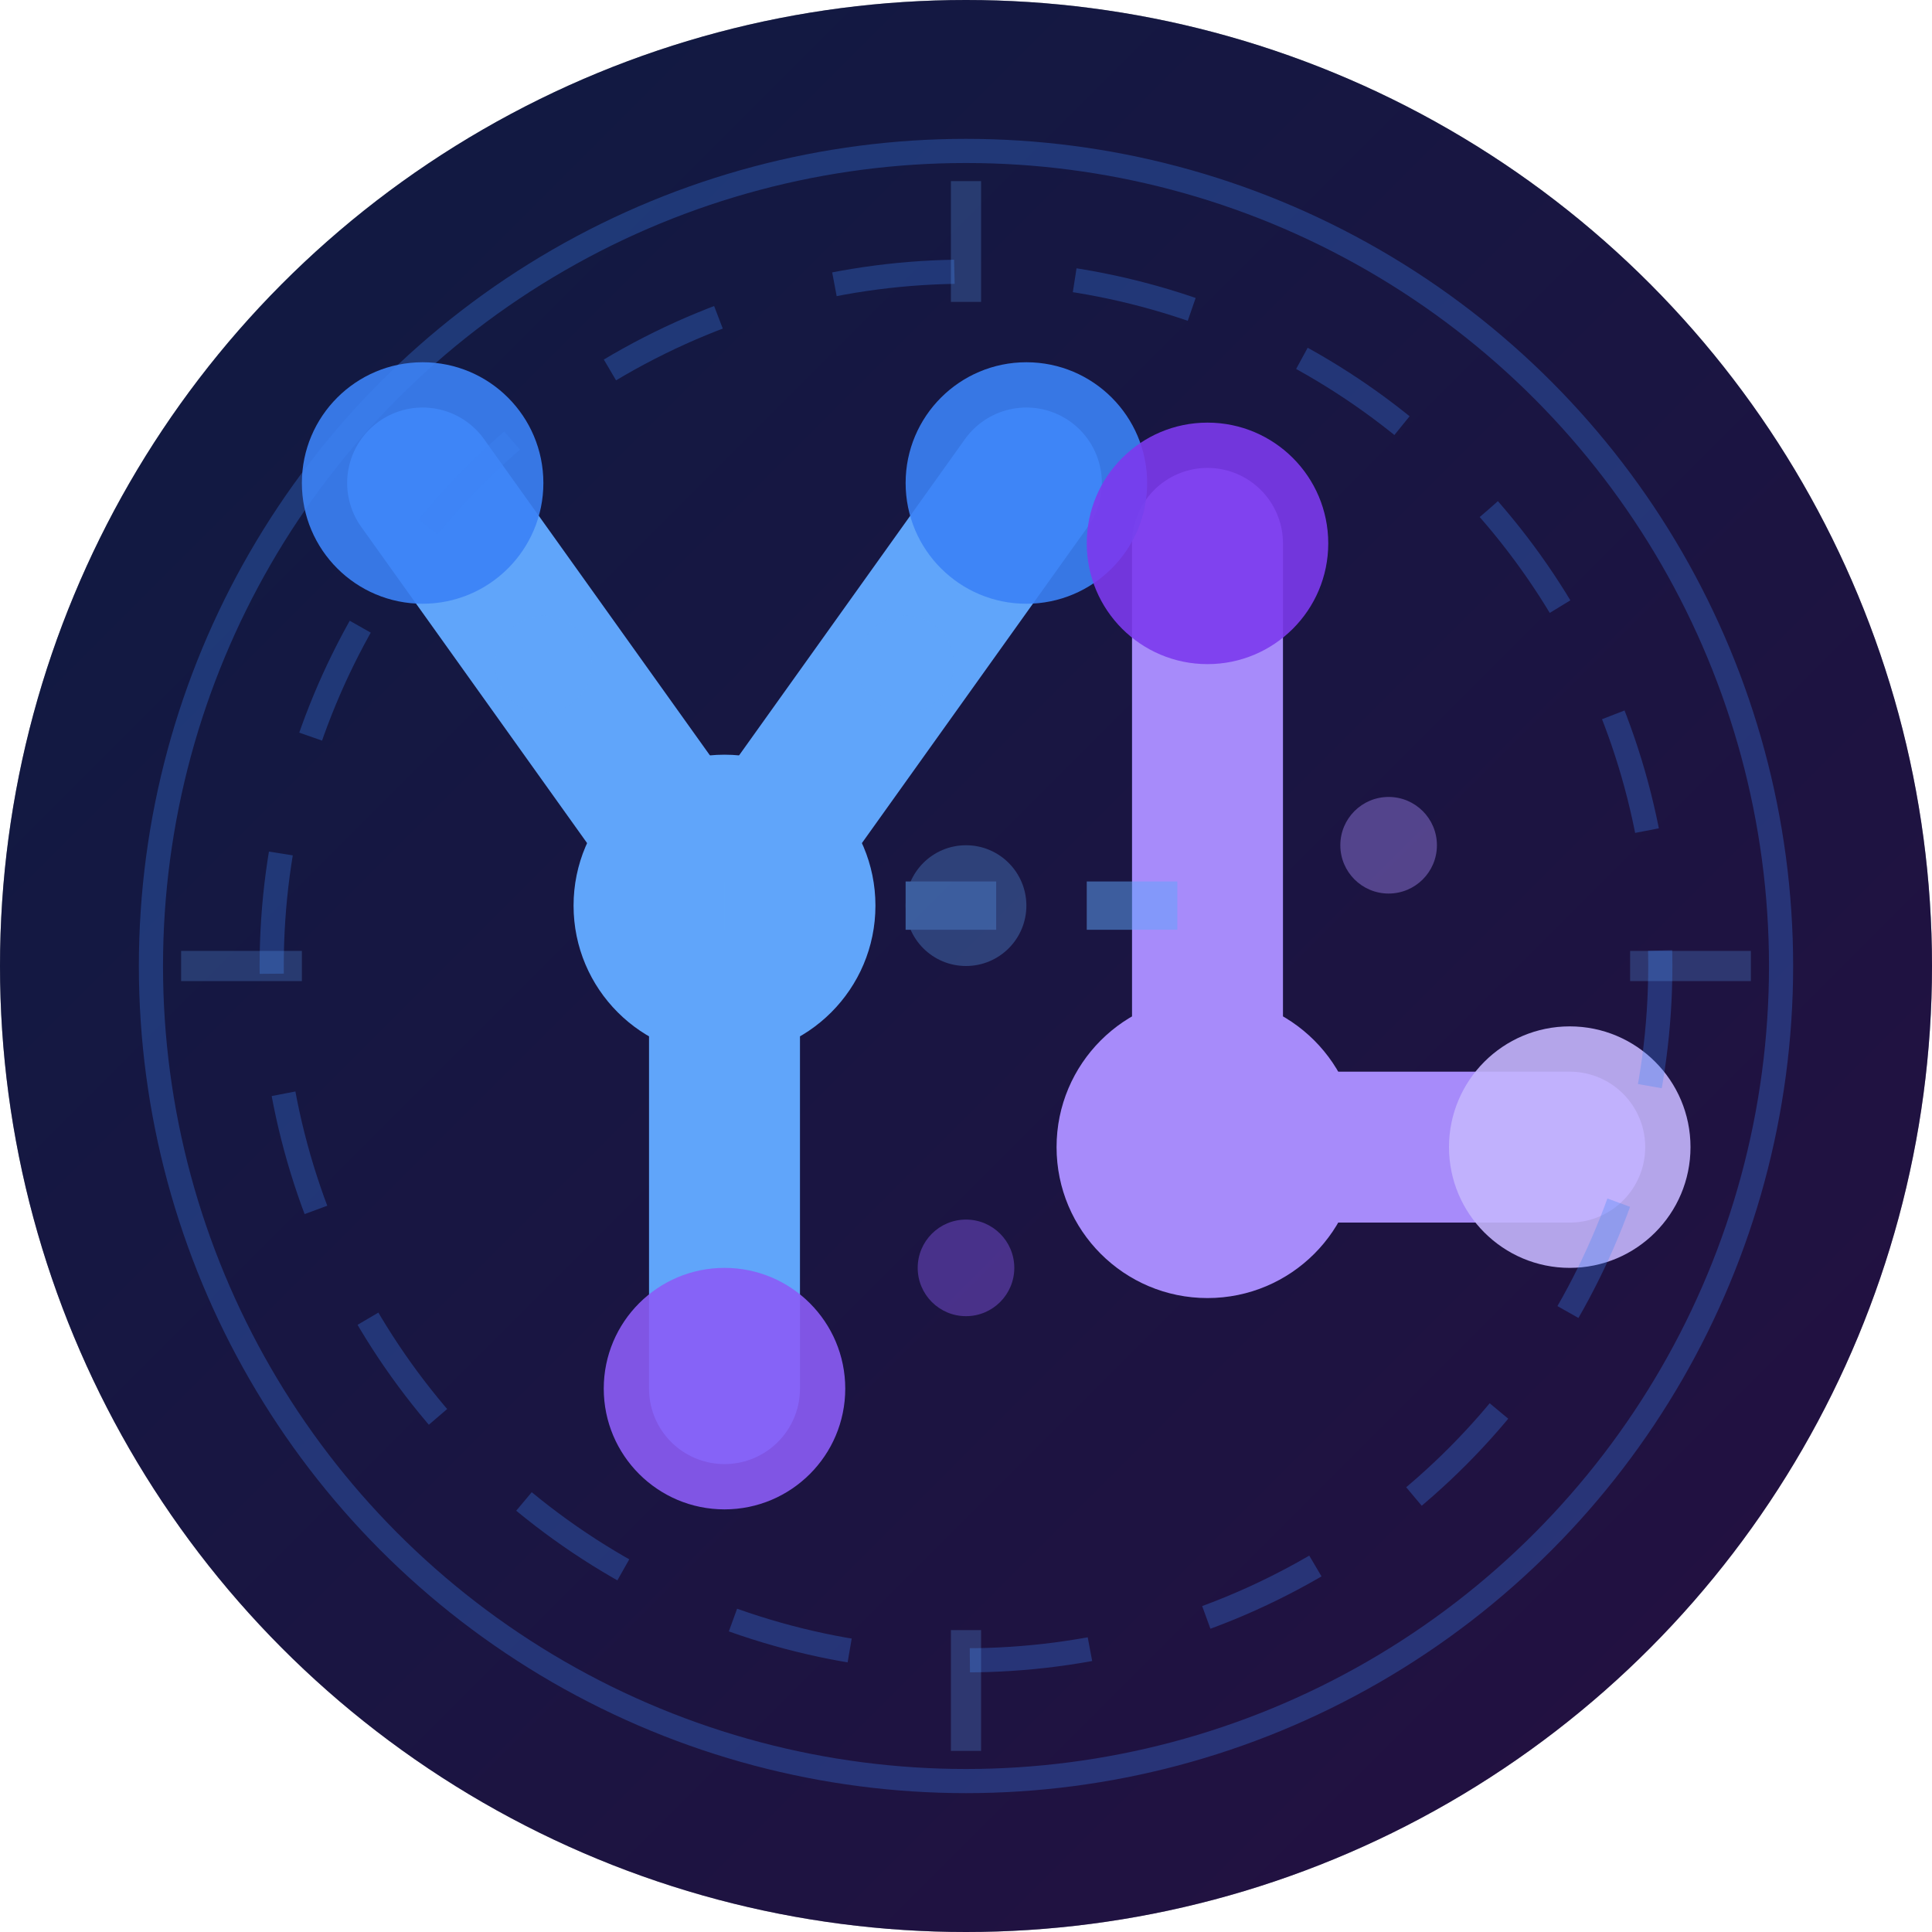 <svg xmlns="http://www.w3.org/2000/svg" viewBox="0 0 32 32">
  <defs>
    <!-- 定义渐变色 -->
    <linearGradient id="bgGradient" x1="0%" y1="0%" x2="100%" y2="100%">
      <stop offset="0%" style="stop-color:#1e3a8a;stop-opacity:1" />
      <stop offset="100%" style="stop-color:#581c87;stop-opacity:1" />
    </linearGradient>

    <!-- AI风格发光效果 -->
    <filter id="aiGlow">
      <feGaussianBlur stdDeviation="1.2" result="coloredBlur"/>
      <feMerge>
        <feMergeNode in="coloredBlur"/>
        <feMergeNode in="coloredBlur"/>
        <feMergeNode in="SourceGraphic"/>
      </feMerge>
    </filter>
  </defs>

  <!-- 深色圆形背景 -->
  <circle cx="16" cy="16" r="16" fill="#030712"/>
  <circle cx="16" cy="16" r="16" fill="url(#bgGradient)" opacity="0.4"/>

  <!-- YL字母 - 融入神经网络节点设计 -->
  <g filter="url(#aiGlow)">
    <!-- Y字母骨架 -->
    <g stroke="#60a5fa" stroke-width="2.5" stroke-linecap="round" fill="none">
      <path d="M 7 8 L 12 15"/>
      <path d="M 17 8 L 12 15"/>
      <path d="M 12 15 L 12 23"/>
    </g>

    <!-- L字母骨架 -->
    <g stroke="#a78bfa" stroke-width="2.5" stroke-linecap="round" fill="none">
      <path d="M 20 9 L 20 19"/>
      <path d="M 20 19 L 26 19"/>
    </g>

    <!-- AI神经网络节点 - Y的关键节点 -->
    <circle cx="7" cy="8" r="2" fill="#3b82f6" opacity="0.9"/>
    <circle cx="17" cy="8" r="2" fill="#3b82f6" opacity="0.9"/>
    <circle cx="12" cy="15" r="2.5" fill="#60a5fa"/>
    <circle cx="12" cy="23" r="2" fill="#8b5cf6" opacity="0.9"/>

    <!-- AI神经网络节点 - L的关键节点 -->
    <circle cx="20" cy="9" r="2" fill="#7c3aed" opacity="0.9"/>
    <circle cx="20" cy="19" r="2.5" fill="#a78bfa"/>
    <circle cx="26" cy="19" r="2" fill="#c4b5fd" opacity="0.9"/>

    <!-- 神经网络连接线 - 细微的数据流 -->
    <g opacity="0.5">
      <path d="M 12 15 L 20 15" stroke="#60a5fa" stroke-width="0.8" stroke-dasharray="1.5,1.5" fill="none"/>
      <circle cx="16" cy="15" r="1" fill="#60a5fa" opacity="0.6"/>
    </g>

    <!-- AI数据流装饰点 -->
    <g opacity="0.4">
      <circle cx="9" cy="11" r="0.8" fill="#60a5fa"/>
      <circle cx="15" cy="11" r="0.8" fill="#60a5fa"/>
      <circle cx="23" cy="14" r="0.8" fill="#a78bfa"/>
      <circle cx="16" cy="21" r="0.8" fill="#8b5cf6"/>
    </g>
  </g>

  <!-- AI芯片边框 - 六边形 -->
  <g fill="none" stroke="#3b82f6" stroke-width="0.4" opacity="0.3">
    <circle cx="16" cy="16" r="13.5"/>
    <circle cx="16" cy="16" r="11.5" stroke-dasharray="2,2"/>
  </g>

  <!-- 角落的AI芯片引脚装饰 -->
  <g stroke="#60a5fa" stroke-width="0.5" opacity="0.25">
    <line x1="3" y1="16" x2="5" y2="16"/>
    <line x1="27" y1="16" x2="29" y2="16"/>
    <line x1="16" y1="3" x2="16" y2="5"/>
    <line x1="16" y1="27" x2="16" y2="29"/>
  </g>
</svg>
